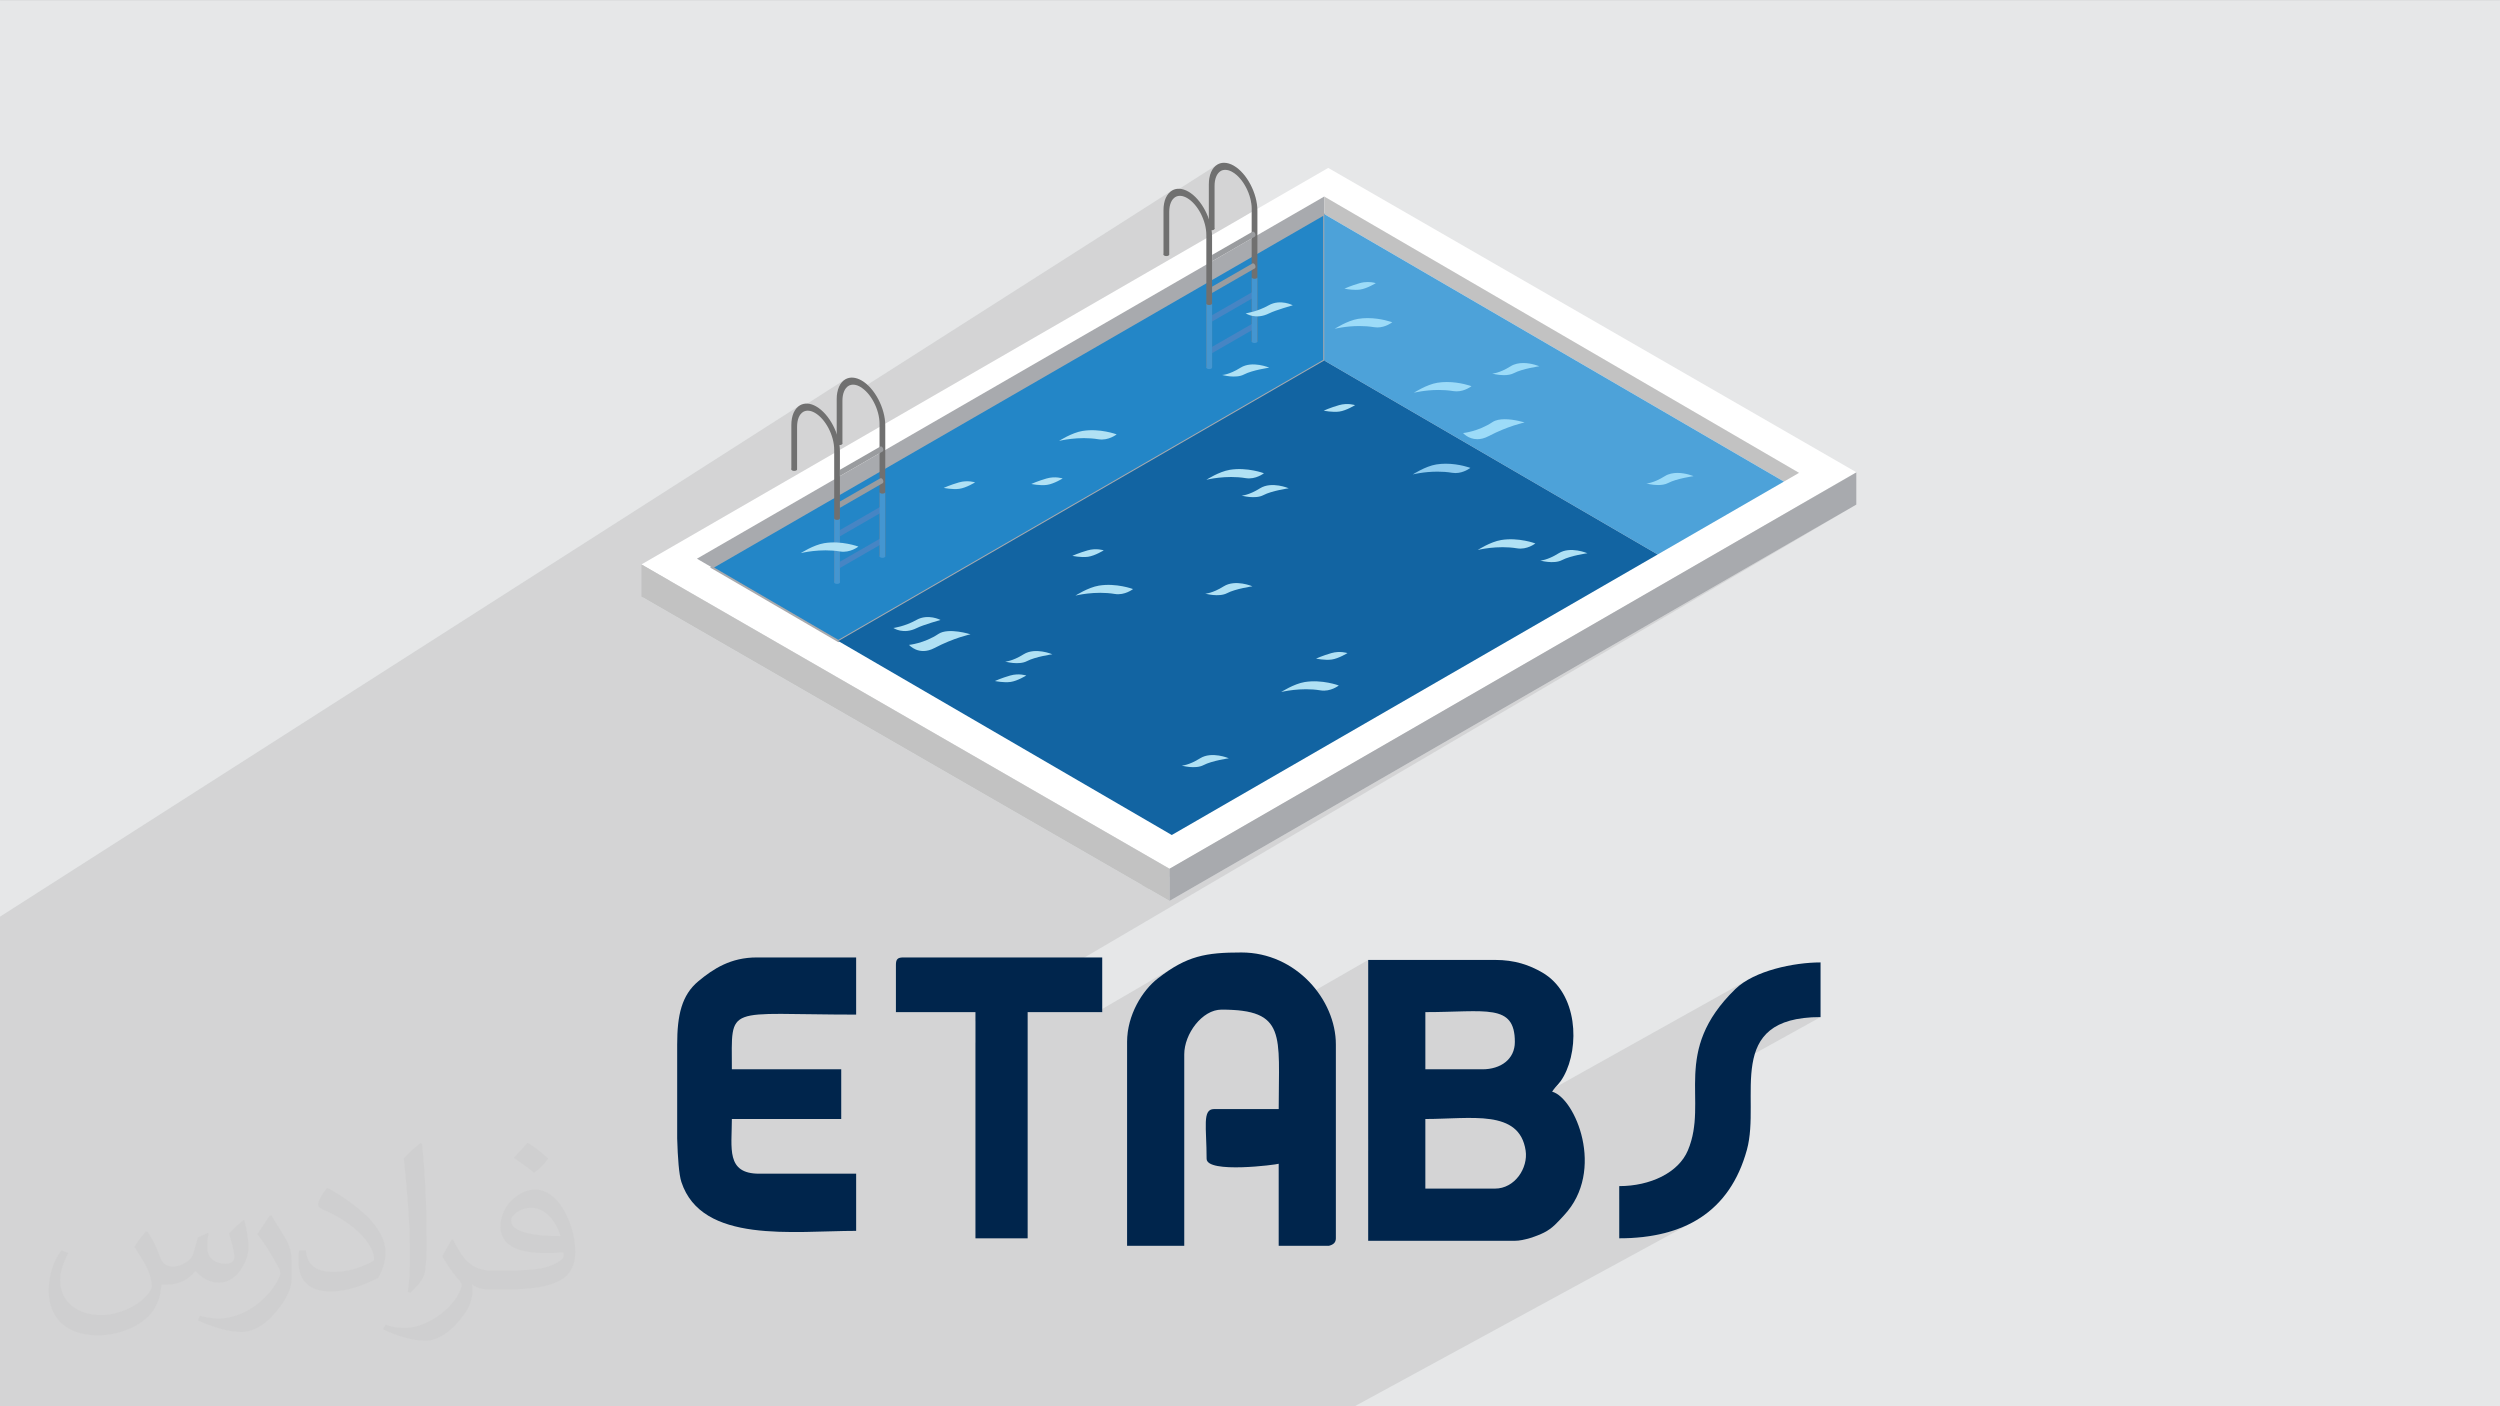 <?xml version="1.0" encoding="UTF-8"?>
<!DOCTYPE svg PUBLIC "-//W3C//DTD SVG 1.1//EN" "http://www.w3.org/Graphics/SVG/1.1/DTD/svg11.dtd">
<!-- Creator: CorelDRAW -->
<svg xmlns="http://www.w3.org/2000/svg" xml:space="preserve" width="3.703in" height="2.083in" version="1.1" style="shape-rendering:geometricPrecision; text-rendering:geometricPrecision; image-rendering:optimizeQuality; fill-rule:evenodd; clip-rule:evenodd"
viewBox="0 0 3703.33 2083.33"
 xmlns:xlink="http://www.w3.org/1999/xlink"
 xmlns:xodm="http://www.corel.com/coreldraw/odm/2003">
 <rect x="0" y="0" width="3703.33" height="2083.33" fill="#333333" stroke="none"/>
 <defs>
  <style type="text/css">
   <![CDATA[
    .str0 {stroke:#A8AAAE;stroke-width:3;stroke-miterlimit:10}
    .fil16 {fill:#00254C}
    .fil0 {fill:#E6E7E8}
    .fil6 {fill:#C2C2C2;fill-rule:nonzero}
    .fil9 {fill:#B0E1F4;fill-rule:nonzero}
    .fil11 {fill:#9CDBF8;fill-rule:nonzero}
    .fil4 {fill:#A8AAAE;fill-rule:nonzero}
    .fil10 {fill:#8ECBEF;fill-rule:nonzero}
    .fil14 {fill:#9A9C9F;fill-rule:nonzero}
    .fil12 {fill:#707070;fill-rule:nonzero}
    .fil7 {fill:#4DA2D9;fill-rule:nonzero}
    .fil13 {fill:#4496D1;fill-rule:nonzero}
    .fil15 {fill:#4685C4;fill-rule:nonzero}
    .fil5 {fill:#2386C7;fill-rule:nonzero}
    .fil8 {fill:#1264A2;fill-rule:nonzero}
    .fil3 {fill:white;fill-rule:nonzero}
    .fil2 {fill:#373435;fill-opacity:0.031}
    .fil1 {fill:#373435;fill-opacity:0.102}
   ]]>
  </style>
 </defs>
 <g id="Layer_x0020_1">
  <polygon class="fil0" points="-1,0.07 3704.33,0.07 3704.33,2083.26 -1,2083.26 "/>
  <polygon class="fil1" points="400.63,2083.26 381.82,2083.26 363.02,2083.26 338.96,2083.26 332.64,2083.26 288.8,2083.26 226.92,2083.26 214.96,2083.26 136.38,2083.26 106.76,2083.26 -1,2083.26 -1,2076.63 -1,2073.78 -1,1487.59 -1,1485.47 -1,1484.2 -1,1483.33 -1,1479.65 -1,1479.07 -1,1477.94 -1,1477.87 -1,1475.17 -1,1474.04 -1,1469.53 -1,1469.48 -1,1469.43 -1,1460.18 -1,1459.13 -1,1455.56 -1,1454.71 -1,1450.83 -1,1450.25 -1,1449.09 -1,1449.01 -1,1446.15 -1,1444.98 -1,1440.35 -1,1440.34 -1,1440.28 -1,1440.23 -1,1440.1 -1,1430.84 -1,1416.98 -1,1413.11 -1,1413.08 -1,1409.19 -1,1405.54 -1,1401.6 -1,1393.85 -1,1389.87 -1,1386.53 -1,1382.5 -1,1382.42 -1,1378.37 -1,1374.75 -1,1370.61 -1,1362.74 -1,1358.55 1184.98,600.42 1182.1,602.45 1179.56,605.01 1177.37,608.06 1176.08,610.55 1252.15,561.94 1249.28,563.97 1246.74,566.53 1244.55,569.58 1242.72,573.09 1241.28,577.04 1240.24,581.39 1240.09,582.43 1257.07,571.59 1258.91,570.73 1260.85,570.17 1262.91,569.91 1265.07,569.95 1267.3,570.3 1269.6,570.94 1271.95,571.89 1274.35,573.13 1277.13,574.93 1736.28,282.17 1733.4,284.2 1730.86,286.76 1728.67,289.81 1727.48,292.12 1803.46,243.69 1800.58,245.72 1798.04,248.28 1795.85,251.33 1794.03,254.85 1792.59,258.79 1791.54,263.14 1791.4,264.16 1808.39,253.34 1810.21,252.48 1812.16,251.92 1814.22,251.66 1816.37,251.7 1818.6,252.05 1820.9,252.7 1823.25,253.64 1825.65,254.89 1828.56,256.76 1831.38,258.98 1834.11,261.49 1836.73,264.29 1839.22,267.34 1841.57,270.61 1843.77,274.08 1845.79,277.72 1847.63,281.49 1849.28,285.38 1850.71,289.35 1851.91,293.39 1852.87,297.45 1853.57,301.51 1854.01,305.55 1854.15,309.54 1854.15,314.21 951.96,884.85 1691.6,1311.07 1732.45,1286.99 2749.87,699.58 1701.74,1316.92 1732.45,1334.61 2749.87,747.51 1444.95,1513.23 1444.95,1544.66 1522.28,1499.4 1624.74,1499.4 1738.12,1433.37 1730.75,1438.08 1723.14,1443.39 1715.24,1449.33 1710.87,1452.95 1706.56,1456.97 1702.34,1461.39 1698.24,1466.16 1694.29,1471.27 1690.52,1476.7 1686.96,1482.43 1683.64,1488.43 1680.59,1494.69 1677.85,1501.17 1675.45,1507.85 1673.42,1514.72 1671.78,1521.75 1670.57,1528.93 1669.82,1536.21 1669.57,1543.59 1669.57,1570.64 1788.71,1501.81 1793.7,1499.24 1798.85,1497.32 1804.12,1496.13 1809.49,1495.72 1818.24,1495.83 1826.38,1496.17 1833.93,1496.73 1840.9,1497.54 1847.32,1498.58 1853.22,1499.88 1858.61,1501.43 1863.53,1503.25 1867.98,1505.34 1871.99,1507.71 1874.54,1509.59 2026.74,1422.07 2026.74,1547.59 2111.44,1499.4 2119.73,1499.37 2127.74,1499.26 2135.48,1499.12 2142.95,1498.94 2150.14,1498.74 2157.06,1498.54 2163.71,1498.35 2170.09,1498.2 2176.19,1498.09 2182.03,1498.04 2187.6,1498.07 2192.9,1498.19 2197.93,1498.41 2202.7,1498.76 2207.2,1499.24 2211.44,1499.88 2215.41,1500.69 2219.13,1501.68 2222.57,1502.87 2225.76,1504.28 2228.69,1505.92 2231.36,1507.8 2233.78,1509.95 2235.93,1512.37 2237.83,1515.09 2239.47,1518.11 2240.85,1521.46 2241.99,1525.14 2242.87,1529.19 2243.5,1533.59 2243.87,1538.39 2244,1543.59 2243.75,1548.29 2243.03,1552.73 2241.86,1556.9 2240.26,1560.79 2238.26,1564.41 2235.87,1567.73 2233.13,1570.77 2230.05,1573.51 2226.66,1575.94 2222.98,1578.07 2026.74,1688.43 2026.74,1705.3 2111.44,1657.74 2117.8,1657.7 2124.16,1657.58 2130.53,1657.42 2136.88,1657.21 2143.21,1656.99 2149.5,1656.76 2155.74,1656.55 2161.91,1656.36 2168.02,1656.22 2174.03,1656.15 2179.95,1656.15 2185.76,1656.25 2191.44,1656.47 2196.99,1656.81 2202.39,1657.31 2207.63,1657.96 2212.71,1658.8 2216.67,1659.64 2589.32,1451.44 2585.84,1453.51 2582.5,1455.68 2579.3,1457.93 2576.25,1460.26 2573.37,1462.69 2570.65,1465.2 2562.12,1473.88 2554.43,1482.44 2547.55,1490.88 2541.43,1499.2 2536.02,1507.42 2531.29,1515.54 2527.19,1523.55 2523.67,1531.46 2520.69,1539.29 2518.21,1547.02 2516.19,1554.68 2514.57,1562.25 2513.31,1569.76 2512.38,1577.19 2511.72,1584.56 2511.6,1586.7 2634.98,1518.29 2642.83,1514.89 2651.59,1512.05 2661.33,1509.78 2672.1,1508.12 2683.94,1507.11 2696.91,1506.76 2510.99,1609.66 2511,1613.47 2511.07,1620.58 2511.15,1627.65 2511.2,1634.69 2511.18,1641.7 2511.04,1648.69 2510.74,1655.65 2510.22,1662.6 2509.46,1669.54 2508.41,1676.47 2507.01,1683.39 2505.23,1690.32 2503.03,1697.26 2500.35,1704.2 2497.41,1710.27 2493.85,1716 2489.7,1721.41 2485.01,1726.48 2479.8,1731.19 2474.11,1735.54 2467.98,1739.52 2461.44,1743.12 2398.65,1777.56 2398.65,1834.49 2407.53,1834.37 2416.24,1834.03 2424.8,1833.46 2433.17,1832.65 2441.38,1831.6 2449.41,1830.31 2457.27,1828.78 2464.94,1827 2472.44,1824.98 2479.74,1822.7 2486.86,1820.17 2493.79,1817.38 2500.52,1814.33 2507.06,1811.02 2006.81,2083.26 1942.93,2083.26 1841.35,2083.26 1818.7,2083.26 1810.32,2083.26 1805.17,2083.26 1798.09,2083.26 1655.24,2083.26 1643.06,2083.26 1616.06,2083.26 1585.37,2083.26 1578.11,2083.26 1543.02,2083.26 1541.53,2083.26 1468.49,2083.26 1464.14,2083.26 1458.48,2083.26 1353.71,2083.26 1331.4,2083.26 1324.67,2083.26 1286.18,2083.26 1257.49,2083.26 1248.42,2083.26 1141.35,2083.26 1119.2,2083.26 1085.39,2083.26 1085.1,2083.26 1023.7,2083.26 1009.41,2083.26 876.8,2083.26 817.65,2083.26 791.96,2083.26 782.22,2083.26 737.5,2083.26 629.82,2083.26 626.49,2083.26 622.2,2083.26 524.69,2083.26 519.25,2083.26 473.53,2083.26 457.67,2083.26 451.1,2083.26 443.84,2083.26 "/>
  <path class="fil2" d="M219.02 1825.24c7,11 12,21 16,32 3,7 5,19 21,19 5,0 11,-1 17,-5 7,-3 12,-9 14,-17l6 -21 15 -7 1 1c-2,8 -2,15 -2,21 0,18 15,24 27,24 7,0 13,-3 13,-10 0,-8 -4,-22 -8,-35 7,-7 14,-14 22,-20l1 1c4,15 6,30 6,40 0,10 -4,20 -8,27 -7,14 -20,25 -36,25 -12,0 -25,-6 -34,-17l-1 0c-9,11 -22,20 -43,20l-7 0c-1,14 -4,24 -9,33 -13,25 -50,42 -85.01,42 -49,0 -73.01,-28 -73.01,-66 0,-23 7,-45 19,-60l10 4c-7,14 -12,27 -12,40 0,35 29,52 61,52 30,0 68.01,-20 75.01,-42 -2,-25 -12,-36 -26,-59 4,-7 10,-15 17,-23l1 0 0 0 2 1 0 0 0 0 0 0 0.02 -0.01zm563.05 -132.01c10,6 20,14 30,23 -6,8 -12,15 -21,21 -10,-8 -20,-15 -30,-22 7,-8 14,-15 20,-22l1 0 0 0 0 0 0 -0zm5 96.01c-17,0 -30,11 -30,19 0,17 33,23 73.01,23 -5,-20 -22,-42 -43,-42l0 0zm-37 93.01c22,0 41,-1 55,-4 16,-4 30,-12 30,-18 0,-2 0,-3 -1,-5 -9,1 -19,1 -29,1 -29,0 -52,-7 -60,-23 -2,-4 -4,-10 -4,-15 0,-16 7,-32 19,-42 10,-9 21,-14 33,-14 20,0 37,17 48,42 6,14 11,30 11,51 0,14 -4,25 -12,34 -16,15 -45,21 -90.01,21l-20 0 0 0 -5 0c-11,0 -19,-2 -25,-7l-1 0c0,2 1,5 1,7 0,10 -3,23 -10,33 -20,30 -42,43 -60,43 -19,0 -42,-7 -63,-17l4 -7c7,3 16,5 29,5 34,0 78.01,-33 84.01,-64 -1,-3 -3,-6 -7,-10 -10,-12 -16,-22 -22,-32 5,-10 10,-18 14,-25l2 0c14,29 28,46 57,46l4 0 0 0 21 0 0 0 -3 0 0 0 0 0 -0 -0zm-146.01 31c2,-14 3,-29 3,-43l0 -21c0,-39 -5,-96.01 -9,-133.01 7,-8 17,-17 25,-23l2 1c5,47 7,101.01 7,151.01 0,13 -1,26 -2,35 -1,12 -8,21 -22,35l-3 -1 0 0 -1 -1 0 0 0 0 -0 0zm-151.02 -62.01c1,18 10,33 41,33 20,0 36,-5 55,-14 3,-2 5,-3 5,-5 0,-12 -9,-27 -24,-41 -14,-13 -34,-25 -51,-32 -6,-3 -8,-5 -8,-8 0,-5 7,-17 13,-24l2 0c20,11 43,27 60,44 15,16 25,33 25,51 0,13 -4,26 -11,38 -22,11 -46,20 -70.01,20 -29,0 -48,-13 -48,-45 0,-3 0,-9 1,-16l10 0 0 0 0 -1 0 0 0 0 0 0 0 0zm-52 -52l18 29c7,11 13,22 13,41l0 24c0,19 -12,39 -32,60 -15,14 -29,20 -42,20 -19,0 -40,-6 -65,-17l3 -7c8,2 17,4 28,4 35,0 72.01,-26 88.01,-58 2,-4 3,-7 3,-9 0,-4 -2,-8 -4,-11 -9,-17 -19,-33 -30,-47 6,-9 12,-18 18,-27l2 0 0 0 0 -2 0 0 0 0 0 0 0 -0z"/>
  <g id="_1601247452832">
   <g>
    <polygon class="fil3" points="1732.45,1286.99 2749.87,699.59 1967.53,248.75 950.12,836.15 "/>
    <polygon class="fil4" points="1961.62,291.14 1961.63,291.14 1961.63,317.17 1961.62,317.17 1054.77,840.74 1032.33,827.67 "/>
    <polygon class="fil5 str0" points="1961.63,317.17 1961.63,534.06 1961.62,534.06 1241.77,949.67 1054.77,840.74 1961.62,317.17 "/>
    <polygon class="fil6" points="2642.63,713.44 1961.63,317.17 1961.63,291.14 2665.06,700.49 "/>
    <polygon class="fil7" points="2455.62,821.41 1961.63,534.06 1961.63,317.17 2642.63,713.44 "/>
    <polygon class="fil8" points="1961.62,534.06 1961.63,534.06 2455.62,821.41 1735.78,1237.02 1241.78,949.67 "/>
    <path class="fil9" d="M1654.13 643.5c0,0 -12.22,9.7 -26.99,7.25 -29.63,-4.91 -58.36,2.45 -58.36,2.45 0,0 18.73,-12.15 34.76,-14.78 25.76,-4.24 50.59,5.08 50.59,5.08z"/>
    <path class="fil10" d="M2092.79 702.84c0,0 18.73,-12.15 34.76,-14.78 4.77,-0.78 9.51,-1.11 14.07,-1.11 20.04,0 36.52,6.19 36.52,6.19 0,0 -9.64,7.66 -22.14,7.66 -1.57,0 -3.2,-0.12 -4.85,-0.4 -7.42,-1.23 -14.78,-1.69 -21.65,-1.69 -20.56,0 -36.71,4.14 -36.71,4.14z"/>
    <path class="fil11" d="M1977.03 487.16c0,0 18.72,-12.16 34.76,-14.8 4.77,-0.78 9.51,-1.11 14.06,-1.11 20.04,0 36.52,6.19 36.52,6.19 0,0 -9.63,7.66 -22.13,7.66 -1.57,0 -3.21,-0.13 -4.86,-0.41 -7.41,-1.22 -14.76,-1.69 -21.63,-1.69 -20.57,0 -36.72,4.15 -36.72,4.15z"/>
    <path class="fil9" d="M1872.33 701.08c0,0 -12.22,9.71 -27,7.26 -29.63,-4.92 -58.35,2.45 -58.35,2.45 0,0 18.72,-12.15 34.76,-14.78 25.76,-4.24 50.59,5.07 50.59,5.07z"/>
    <path class="fil11" d="M2094.42 581.83c0,0 18.73,-12.15 34.76,-14.79 4.78,-0.78 9.52,-1.1 14.07,-1.1 20.04,0 36.52,6.18 36.52,6.18 0,0 -9.63,7.66 -22.13,7.66 -1.58,0 -3.2,-0.12 -4.85,-0.39 -7.42,-1.24 -14.78,-1.69 -21.64,-1.69 -20.57,0 -36.72,4.14 -36.72,4.14z"/>
    <path class="fil9" d="M1983.22 1015.49c0,0 -12.22,9.72 -26.99,7.26 -29.63,-4.91 -58.37,2.46 -58.37,2.46 0,0 18.73,-12.15 34.76,-14.79 25.76,-4.24 50.59,5.07 50.59,5.07z"/>
    <path class="fil9" d="M1678.4 872.65c0,0 -12.22,9.72 -26.99,7.26 -29.63,-4.92 -58.36,2.46 -58.36,2.46 0,0 18.73,-12.16 34.76,-14.8 25.76,-4.24 50.59,5.07 50.59,5.07z"/>
    <path class="fil9" d="M2274.4 805.07c0,0 -12.22,9.71 -27,7.26 -29.63,-4.92 -58.35,2.45 -58.35,2.45 0,0 18.72,-12.15 34.76,-14.78 25.75,-4.24 50.59,5.07 50.59,5.07z"/>
    <path class="fil9" d="M1855.28 868.59c0,0 -25.22,-10.81 -42.52,0 -17.29,10.81 -27.38,10.81 -27.38,10.81 0,0 20.18,5.76 32.43,-0.72 12.25,-6.48 37.47,-10.09 37.47,-10.09z"/>
    <path class="fil9" d="M2351.52 819.59c0,0 -25.22,-10.82 -42.51,0 -17.3,10.8 -27.39,10.8 -27.39,10.8 0,0 20.19,5.77 32.43,-0.72 12.25,-6.49 37.47,-10.09 37.47,-10.09z"/>
    <path class="fil9" d="M1880.24 544.67c0,0 -25.22,-10.81 -42.52,0 -17.29,10.81 -27.39,10.81 -27.39,10.81 0,0 20.18,5.76 32.43,-0.71 12.25,-6.49 37.47,-10.09 37.47,-10.09z"/>
    <path class="fil11" d="M2456.23 718.56c-9.16,0 -17.42,-2.36 -17.42,-2.36 0,0 10.09,0 27.38,-10.81 5.76,-3.61 12.41,-4.8 18.71,-4.8 12.6,0 23.81,4.8 23.81,4.8 0,0 -25.23,3.6 -37.47,10.09 -4.41,2.33 -9.85,3.08 -15.01,3.08z"/>
    <path class="fil9" d="M1909.07 723.37c0,0 -25.22,-10.81 -42.52,0 -17.3,10.8 -27.38,10.8 -27.38,10.8 0,0 20.17,5.77 32.43,-0.71 12.24,-6.49 37.47,-10.09 37.47,-10.09z"/>
    <path class="fil11" d="M2227.82 555.78c-9.17,0 -17.43,-2.37 -17.43,-2.37 0,0 10.09,0 27.38,-10.81 5.76,-3.6 12.41,-4.79 18.71,-4.79 12.59,0 23.81,4.79 23.81,4.79 0,0 -25.22,3.61 -37.48,10.09 -4.41,2.33 -9.84,3.08 -14.99,3.08z"/>
    <path class="fil9" d="M1820.33 1123.35c0,0 -25.22,-10.81 -42.52,0 -17.29,10.81 -27.38,10.81 -27.38,10.81 0,0 20.18,5.76 32.43,-0.72 12.25,-6.48 37.48,-10.09 37.48,-10.09z"/>
    <path class="fil9" d="M1558.85 969.26c0,0 -25.22,-10.8 -42.52,0 -17.3,10.81 -27.39,10.81 -27.39,10.81 0,0 20.17,5.77 32.43,-0.72 12.26,-6.48 37.48,-10.09 37.48,-10.09z"/>
    <path class="fil9" d="M2007.34 600.2c0,0 -10.81,-3.72 -23.78,0 -12.98,3.73 -22.7,8.15 -22.7,8.15 0,0 12.98,2.81 23.24,1.35 10.28,-1.45 23.24,-9.51 23.24,-9.51z"/>
    <path class="fil9" d="M1574.15 708.82c0,0 -10.81,-3.72 -23.78,0 -12.97,3.72 -22.7,8.15 -22.7,8.15 0,0 12.97,2.82 23.24,1.35 10.27,-1.45 23.24,-9.5 23.24,-9.5z"/>
    <path class="fil9" d="M1520.22 1000.74c0,0 -10.81,-3.72 -23.78,0 -12.97,3.72 -22.7,8.14 -22.7,8.14 0,0 12.98,2.82 23.24,1.37 10.27,-1.46 23.24,-9.51 23.24,-9.51z"/>
    <path class="fil9" d="M1444.38 714.61c0,0 -10.8,-3.72 -23.78,0 -12.97,3.73 -22.7,8.14 -22.7,8.14 0,0 12.97,2.82 23.24,1.37 10.27,-1.46 23.24,-9.51 23.24,-9.51z"/>
    <path class="fil9" d="M1996 967.53c0,0 -10.8,-3.72 -23.78,0 -12.97,3.72 -22.7,8.14 -22.7,8.14 0,0 12.97,2.83 23.24,1.37 10.27,-1.45 23.24,-9.5 23.24,-9.5z"/>
    <path class="fil9" d="M1634.97 815.31c0,0 -10.8,-3.72 -23.78,0 -12.97,3.72 -22.7,8.14 -22.7,8.14 0,0 12.97,2.82 23.24,1.37 10.27,-1.46 23.24,-9.51 23.24,-9.51z"/>
    <path class="fil11" d="M2008.26 429.39c-8.52,0 -16.72,-1.78 -16.72,-1.78 0,0 9.73,-4.43 22.7,-8.14 4.33,-1.24 8.42,-1.66 11.94,-1.66 7.04,0 11.85,1.66 11.85,1.66 0,0 -12.97,8.04 -23.24,9.51 -2.11,0.3 -4.33,0.41 -6.53,0.41z"/>
    <path class="fil9" d="M1393.17 918.42c0,0 -18.38,-9.73 -35.67,0 -17.3,9.72 -34.12,11.89 -34.12,11.89 0,0 14.51,10.26 34.89,0 9.11,-4.59 34.89,-11.89 34.89,-11.89z"/>
    <path class="fil9" d="M1437.64 939.69c0,0 -32.67,-10.46 -47.56,-0.54 -21.08,14.05 -43.54,16.21 -43.54,16.21 0,0 14.38,16.86 37.6,4.69 29.57,-15.5 53.5,-20.36 53.5,-20.36z"/>
    <path class="fil11" d="M2188.43 650.64c-13.33,0 -21.1,-9.1 -21.1,-9.1 0,0 22.46,-2.17 43.54,-16.21 4.8,-3.2 11.43,-4.28 18.22,-4.28 14.32,0 29.35,4.82 29.35,4.82 0,0 -23.93,4.86 -53.5,20.36 -6.17,3.22 -11.7,4.41 -16.51,4.41z"/>
    <polygon class="fil6" points="950.12,836.15 950.12,883.78 1732.45,1334.62 1732.45,1286.99 "/>
    <polygon class="fil4" points="2749.87,699.89 2749.87,747.51 1732.45,1334.62 1732.45,1286.99 "/>
    <path class="fil12" d="M1209.2 602.2c-8.8,-5.09 -17.4,-5.71 -24.23,-1.77 -8.12,4.69 -12.77,15.33 -12.77,29.2l0 65.78 8.5 -0.06 0 -63.16c0,-10.67 3.35,-18.72 9.2,-22.1 4.7,-2.72 10.85,-2.17 17.26,1.54 15.72,9.08 28.5,33.59 28.5,54.66l0 196.33 8.5 0.16 0 -193.94c0,-25.6 -15.69,-55.5 -34.97,-66.62z"/>
    <path class="fil12" d="M1180.7 695.34c0,1.27 -1.9,2.28 -4.25,2.28 -2.35,0 -4.25,-1.01 -4.25,-2.28 0,-1.26 1.9,-2.28 4.25,-2.28 2.35,0 4.25,1.02 4.25,2.28z"/>
    <path class="fil13" d="M1244.17 862.76c0,1.26 -1.91,2.28 -4.25,2.28 -2.35,0 -4.25,-1.02 -4.25,-2.28 0,-1.26 1.9,-2.28 4.25,-2.28 2.35,0 4.25,1.02 4.25,2.28z"/>
    <path class="fil12" d="M1276.39 563.72c-8.81,-5.09 -17.41,-5.72 -24.24,-1.78 -8.11,4.69 -12.76,15.33 -12.76,29.2l0 65.78 8.49 0.16 0 -63.39c0,-10.67 3.35,-18.72 9.2,-22.09 4.7,-2.72 10.85,-2.17 17.27,1.54 15.72,9.07 28.5,33.59 28.5,54.65l0 196.33 8.5 0.01 0 -193.79c0,-25.6 -15.69,-55.49 -34.96,-66.61z"/>
    <path class="fil13" d="M1311.35 824.13c0,1.25 -1.9,2.28 -4.25,2.28 -2.35,0 -4.25,-1.03 -4.25,-2.28 0,-1.26 1.9,-2.28 4.25,-2.28 2.35,0 4.25,1.02 4.25,2.28z"/>
    <path class="fil12" d="M1247.88 657.08c0,1.26 -1.9,2.28 -4.25,2.28 -2.34,0 -4.24,-1.02 -4.24,-2.28 0,-1.26 1.9,-2.29 4.24,-2.29 2.35,0 4.25,1.03 4.25,2.29z"/>
    <path class="fil14" d="M1308.51 666.32c-0.05,-2.06 -1.36,-4.25 -2.92,-4.87l-1.48 0.04 -59.94 34.43 0 9.36 63.46 -36.59c0.55,-0.46 0.9,-1.27 0.87,-2.37z"/>
    <path class="fil14" d="M1308.51 713.34c-0.05,-2.06 -1.36,-4.25 -2.92,-4.87l-1.48 0.04 -59.94 34.44 0 9.35 63.46 -36.59c0.55,-0.46 0.9,-1.27 0.87,-2.37z"/>
    <path class="fil15" d="M1308.51 755.61c-0.05,-2.06 -1.36,-4.25 -2.92,-4.87l-1.48 0.05 -59.94 34.44 0 9.35 63.46 -36.59c0.55,-0.46 0.9,-1.27 0.87,-2.37z"/>
    <path class="fil15" d="M1308.51 802.47c-0.05,-2.07 -1.36,-4.25 -2.92,-4.87l-1.48 0.05 -59.94 34.43 0 9.36 63.46 -36.6c0.55,-0.45 0.9,-1.27 0.87,-2.36z"/>
    <path class="fil13" d="M1239.92 770.15c-2.35,0 -4.25,-1.02 -4.25,-2.28l0 94.89 8.5 0 0 -94.89c0,1.26 -1.91,2.28 -4.25,2.28z"/>
    <path class="fil13" d="M1307.1 731.3c-2.35,0 -4.25,-1.02 -4.25,-2.28l0 95.11 8.5 0 0 -95.11c0,1.26 -1.9,2.28 -4.25,2.28z"/>
    <path class="fil12" d="M1760.51 283.94c-8.8,-5.08 -17.4,-5.71 -24.23,-1.77 -8.12,4.69 -12.77,15.33 -12.77,29.2l0 65.78 8.5 -0.06 0 -63.17c0,-10.67 3.35,-18.72 9.2,-22.09 4.7,-2.72 10.85,-2.17 17.26,1.53 15.72,9.07 28.5,33.59 28.5,54.66l0 196.33 8.5 0.15 0 -193.93c0,-25.61 -15.69,-55.49 -34.97,-66.63z"/>
    <path class="fil12" d="M1732 377.1c0,1.25 -1.9,2.28 -4.24,2.28 -2.35,0 -4.25,-1.03 -4.25,-2.28 0,-1.26 1.9,-2.29 4.25,-2.29 2.34,0 4.24,1.03 4.24,2.29z"/>
    <path class="fil13" d="M1795.48 544.5c0,1.26 -1.91,2.29 -4.25,2.29 -2.34,0 -4.25,-1.03 -4.25,-2.29 0,-1.25 1.91,-2.28 4.25,-2.28 2.35,0 4.25,1.03 4.25,2.28z"/>
    <path class="fil12" d="M1827.69 245.47c-4.95,-2.86 -9.84,-4.31 -14.39,-4.33l-0.38 0c-3.39,0.04 -6.59,0.9 -9.46,2.56 -8.12,4.68 -12.77,15.32 -12.77,29.2l0 65.78 8.49 0.16 0 -63.39c0,-10.67 3.35,-18.72 9.2,-22.1 4.7,-2.71 10.84,-2.17 17.26,1.54 15.71,9.07 28.51,33.59 28.51,54.65l0 196.33 8.49 0 0 -193.78c0,-25.6 -15.69,-55.49 -34.96,-66.62z"/>
    <path class="fil13" d="M1862.65 505.87c0,1.26 -1.89,2.28 -4.24,2.28 -2.35,0 -4.26,-1.02 -4.26,-2.28 0,-1.26 1.9,-2.28 4.26,-2.28 2.34,0 4.24,1.02 4.24,2.28z"/>
    <path class="fil12" d="M1799.18 338.83c0,1.26 -1.9,2.28 -4.25,2.28 -2.34,0 -4.24,-1.02 -4.24,-2.28 0,-1.26 1.9,-2.28 4.24,-2.28 2.35,0 4.25,1.02 4.25,2.28z"/>
    <path class="fil14" d="M1859.81 348.07c-0.06,-2.06 -1.36,-4.24 -2.92,-4.87l-1.48 0.04 -59.93 34.44 0 9.35 63.47 -36.59c0.55,-0.46 0.9,-1.27 0.87,-2.37z"/>
    <path class="fil14" d="M1859.81 395.09c-0.06,-2.06 -1.36,-4.24 -2.92,-4.87l-1.48 0.04 -59.93 34.43 0 9.35 63.47 -36.59c0.55,-0.45 0.9,-1.27 0.87,-2.37z"/>
    <path class="fil15" d="M1859.81 437.36c-0.06,-2.06 -1.36,-4.23 -2.92,-4.87l-1.48 0.04 -59.93 34.44 0 9.35 63.47 -36.59c0.55,-0.46 0.9,-1.27 0.87,-2.37z"/>
    <path class="fil15" d="M1859.81 484.22c-0.06,-2.07 -1.36,-4.25 -2.92,-4.88l-1.48 0.06 -59.93 34.43 0 9.36 63.47 -36.6c0.55,-0.46 0.9,-1.27 0.87,-2.36z"/>
    <path class="fil13" d="M1791.22 451.91c-2.34,0 -4.25,-1.02 -4.25,-2.28l0 94.88 8.5 0 0 -94.88c0,1.26 -1.91,2.28 -4.25,2.28z"/>
    <path class="fil13" d="M1858.41 413.05c-2.35,0 -4.26,-1.02 -4.26,-2.28l0 95.1 8.49 0 0 -95.1c0,1.26 -1.89,2.28 -4.24,2.28z"/>
    <path class="fil9" d="M1271.51 809.73c0,0 -12.21,9.71 -26.99,7.26 -29.63,-4.92 -58.36,2.45 -58.36,2.45 0,0 18.73,-12.15 34.77,-14.78 25.76,-4.24 50.58,5.07 50.58,5.07z"/>
    <path class="fil9" d="M1915.07 452.26c0,0 -18.38,-9.74 -35.67,0 -17.3,9.73 -34.11,11.89 -34.11,11.89 0,0 14.51,10.27 34.9,0 9.1,-4.59 34.89,-11.89 34.89,-11.89z"/>
   </g>
   <g>
    <path class="fil16" d="M2214.54 1760.84l-103.11 0 0 -103.1c67.72,0 139.29,-14.96 148.57,46.73 3.89,25.89 -15.99,56.37 -45.47,56.37zm-18.41 -176.75l-84.69 0 0 -84.69c89.93,0 132.56,-13.45 132.56,44.19 0,25.78 -21.24,40.5 -47.87,40.5zm-169.38 254.07l217.25 0c13.46,0 33.04,-7.04 43.11,-12.12 13.17,-6.64 20.15,-15.4 29.67,-25.56 62.31,-66.49 16.38,-174.19 -17.56,-183.26 6.98,-10.43 10.27,-10.23 17.36,-23.15 23.56,-42.92 21.04,-122.87 -32.17,-153.52 -18.87,-10.87 -40.22,-18.5 -69.87,-18.5l-187.8 0 0 416.09z"/>
    <path class="fil16" d="M1669.57 1543.59l0 301.94 84.69 0 0 -283.53c0,-30.33 26.43,-66.28 55.23,-66.28 96.72,0 84.69,37.21 84.69,147.29l-95.74 0c-17.88,0 -11.05,26.79 -11.05,73.65 0,22.25 103.87,8.76 106.78,7.36l0 121.52 74.56 0c6.56,-1.68 10.14,-4.97 10.14,-11.05l0 -287.22c0,-66.09 -58.78,-136.24 -139.93,-136.24 -52.66,0 -80.68,4.86 -123.71,38.31 -23.37,18.16 -45.67,54.68 -45.67,94.25z"/>
    <path class="fil16" d="M1003.08 1687c0.85,28.64 2.65,53.1 6.2,63.96 30.14,92.11 166.37,72.48 258.92,72.48l0 -84.69 -143.61 0c-49.56,0 -40.51,-37.82 -40.51,-81.01l162.02 0 0 -73.65 -162.02 0c0,-97.8 -11.82,-81.01 184.11,-81.01l0 -84.69 -147.29 0c-38.5,0 -64.15,16.71 -86.36,35.15 -24.8,20.59 -31.47,50.37 -31.47,93.73l0 139.73z"/>
    <path class="fil16" d="M1327.11 1429.44l0 69.96 117.83 0 0 335.08 77.33 0 0 -335.08 110.47 0 0 -81.01 -294.58 0c-8.48,0 -11.05,2.56 -11.05,11.05z"/>
    <path class="fil16" d="M2398.65 1757.16l0 77.33c95.56,0 163.72,-38.65 189.16,-131.2 21.19,-77.11 -35.44,-196.52 109.1,-196.52l0 -81.01c-39.37,0 -98.28,12.19 -126.26,39.44 -95.73,93.27 -39.09,164.84 -70.3,239 -13.96,33.18 -55.88,52.95 -101.7,52.95z"/>
   </g>
  </g>
 </g>
</svg>
